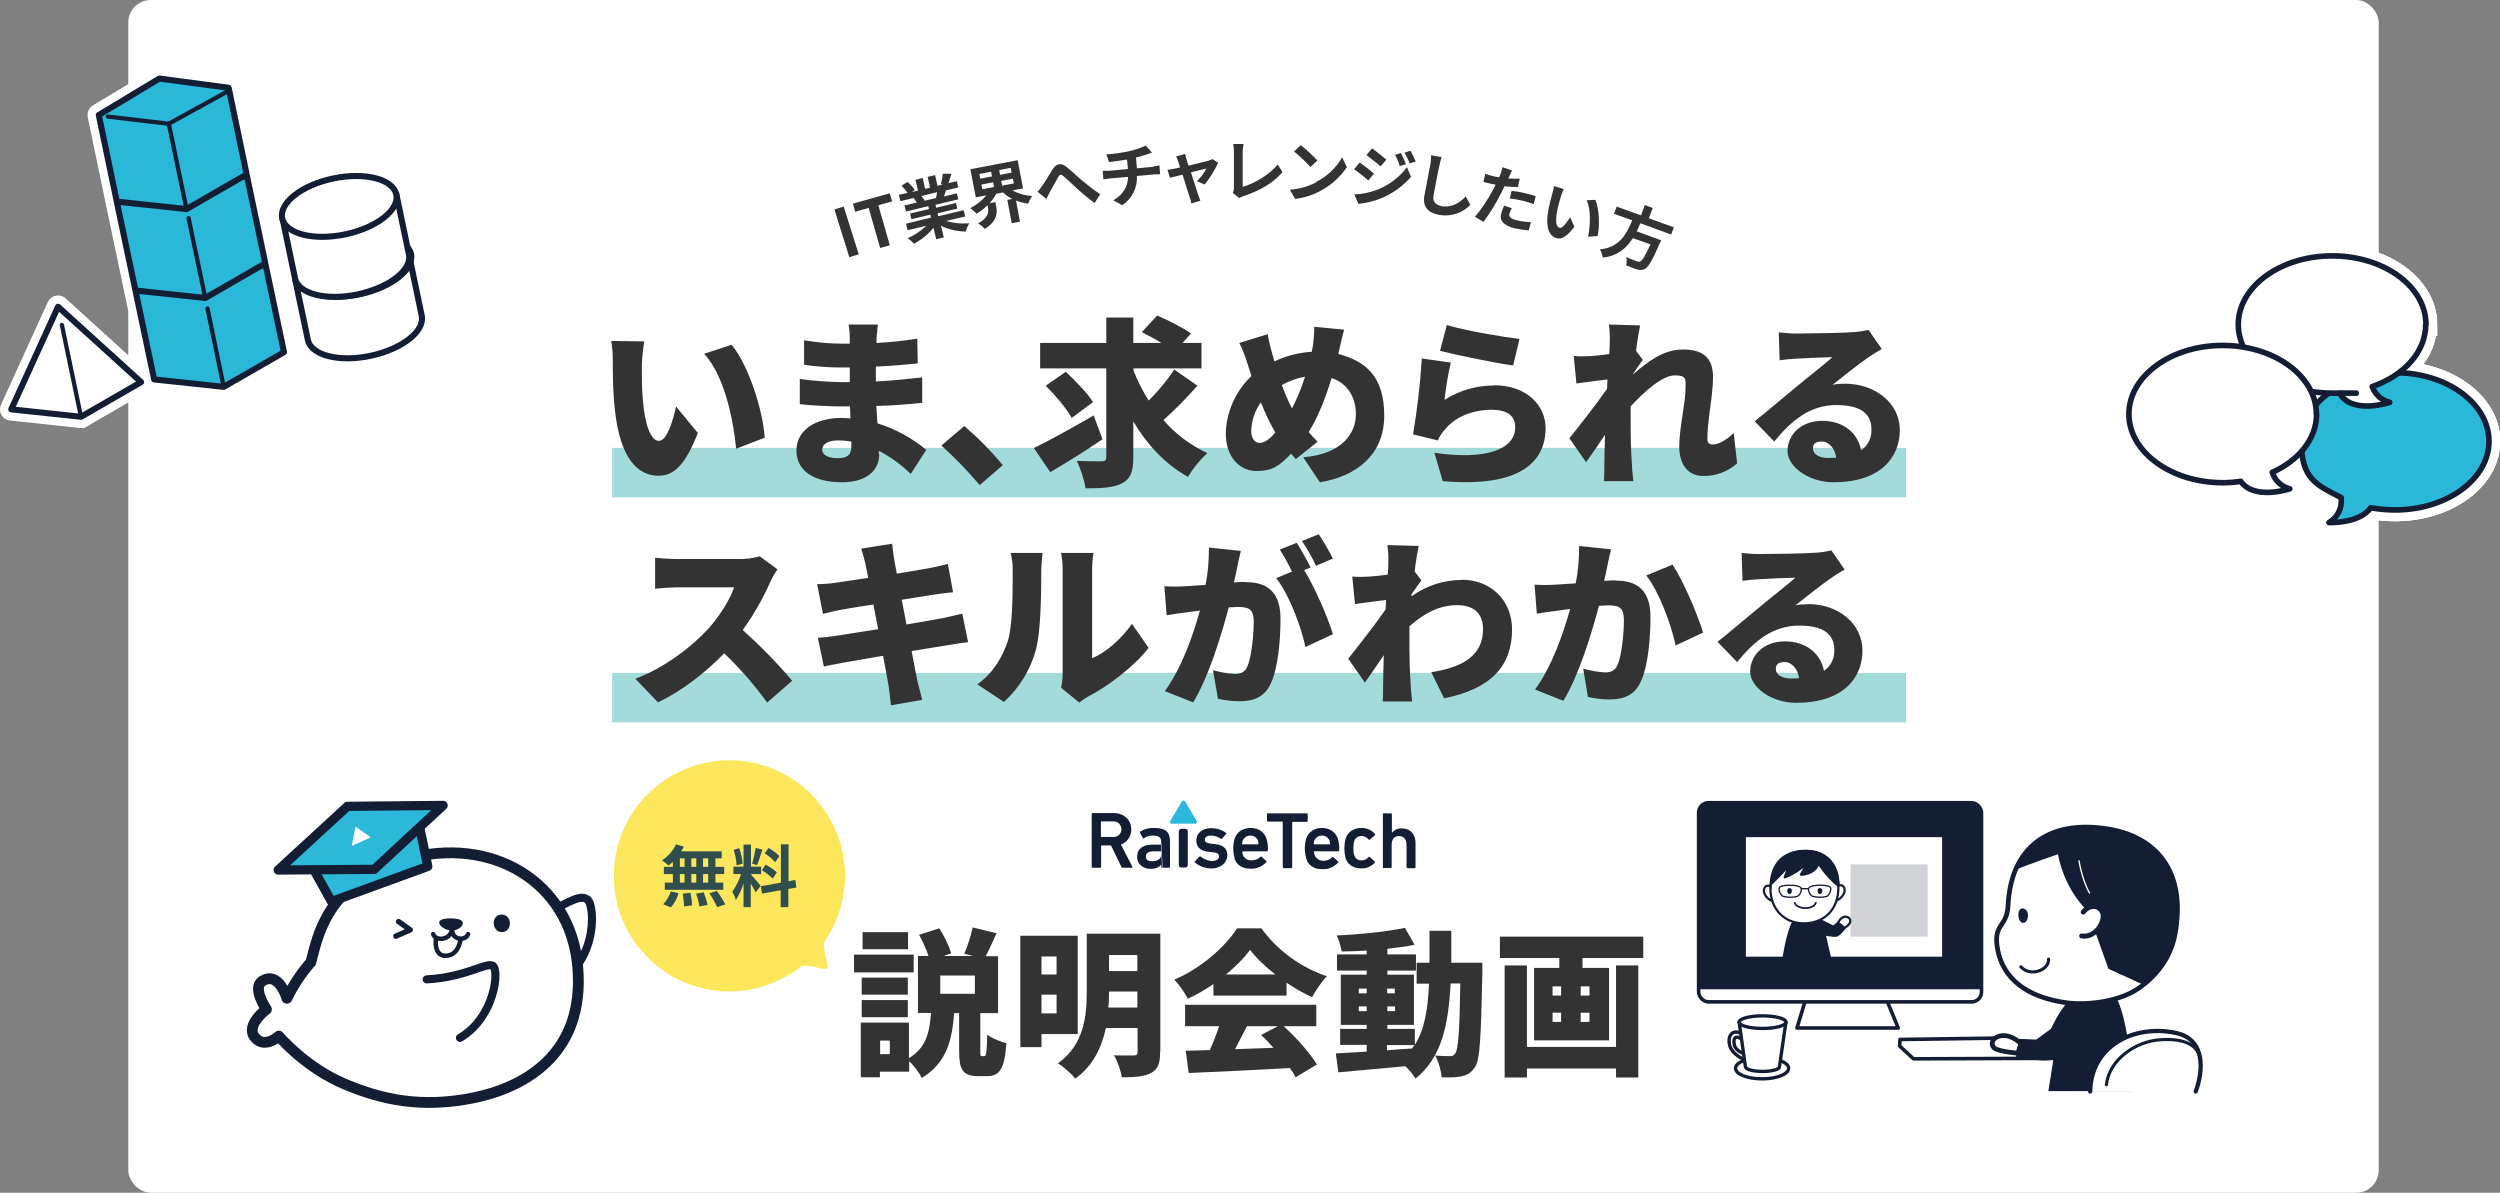 <?xml version="1.0" encoding="UTF-8"?>
<svg id="_レイヤー_1" data-name="レイヤー_1" xmlns="http://www.w3.org/2000/svg" xmlns:xlink="http://www.w3.org/1999/xlink" version="1.1" viewBox="0 0 1110.9 530">
  <rect x="0" y="0" width="1110.9" height="530" fill="#808080" stroke="none"/>
  <!-- Generator: Adobe Illustrator 29.1.0, SVG Export Plug-In . SVG Version: 2.1.0 Build 142)  -->
  <defs>
    <style>
      .st0, .st1, .st2, .st3, .st4, .st5, .st6, .st7, .st8, .st9, .st10, .st11, .st12, .st13 {
        fill: none;
      }

      .st14, .st15 {
        fill: #2bb8d9;
      }

      .st16 {
        stroke-width: 1.9px;
      }

      .st16, .st1, .st2, .st3, .st17, .st18, .st19, .st20, .st21, .st22, .st23, .st24, .st25, .st26, .st27, .st28, .st29, .st30, .st31, .st32, .st33, .st34, .st10, .st11, .st15, .st12, .st13 {
        stroke: #131d34;
      }

      .st16, .st1, .st2, .st3, .st17, .st18, .st19, .st20, .st21, .st22, .st23, .st24, .st25, .st26, .st27, .st28, .st29, .st30, .st5, .st6, .st32, .st33, .st34, .st7, .st8, .st9, .st10, .st11, .st15, .st12, .st13 {
        stroke-linecap: round;
        stroke-linejoin: round;
      }

      .st16, .st17, .st18, .st19, .st20, .st21, .st22, .st23, .st24, .st25, .st26, .st27, .st28, .st29, .st30, .st31, .st35 {
        fill: #fff;
      }

      .st1, .st24 {
        stroke-width: 1.4px;
      }

      .st2, .st26 {
        stroke-width: 1.6px;
      }

      .st3 {
        stroke-width: .6px;
      }

      .st36, .st32 {
        fill: #2ab8d9;
      }

      .st17 {
        stroke-width: 4.8px;
      }

      .st18 {
        stroke-width: 3.6px;
      }

      .st37 {
        fill: #7accc9;
      }

      .st19 {
        stroke-width: 2.7px;
      }

      .st20 {
        stroke-width: 2.7px;
      }

      .st21, .st32 {
        stroke-width: 2.7px;
      }

      .st38 {
        fill: #d0d2d6;
      }

      .st22 {
        stroke-width: .8px;
      }

      .st23 {
        stroke-width: 1.5px;
      }

      .st25 {
        stroke-width: 1.5px;
      }

      .st39 {
        isolation: isolate;
      }

      .st27 {
        stroke-width: 2.2px;
      }

      .st28 {
        stroke-width: 2.2px;
      }

      .st29, .st13 {
        stroke-width: 2px;
      }

      .st30 {
        stroke-width: 2.1px;
      }

      .st4, .st5, .st6, .st7, .st8, .st9 {
        stroke: #fff;
      }

      .st4, .st8 {
        stroke-width: 10px;
      }

      .st31 {
        stroke-miterlimit: 10;
        stroke-width: 1px;
      }

      .st5 {
        stroke-width: .3px;
      }

      .st6 {
        stroke-width: .6px;
      }

      .st40 {
        fill: #314e4e;
      }

      .st40, .st41 {
        fill-rule: evenodd;
      }

      .st42 {
        fill: #fce65c;
      }

      .st33 {
        stroke-width: 1.1px;
      }

      .st33, .st34, .st43 {
        fill: #131d34;
      }

      .st34 {
        stroke-width: .5px;
      }

      .st7 {
        stroke-width: 10px;
      }

      .st9 {
        stroke-width: 10px;
      }

      .st44 {
        opacity: .7;
      }

      .st41, .st45 {
        fill: #333;
      }

      .st10 {
        stroke-width: 2.5px;
      }

      .st11 {
        stroke-width: 1.9px;
      }

      .st15 {
        stroke-width: 4.1px;
      }

      .st46 {
        clip-path: url(#clippath);
      }

      .st12 {
        stroke-width: 2.4px;
      }
    </style>
    <clipPath id="clippath">
      <rect class="st0" x="754.8" y="356.7" width="125.7" height="88.5" rx="4.4" ry="4.4"/>
    </clipPath>
  </defs>
  <g id="_レイヤー_2" data-name="レイヤー_2">
    <g id="_200_free-seminer.svg" class="st39">
      <g id="_長方形_4" data-name="長方形_4">
        <rect class="st35" x="57" width="1000" height="530" rx="10" ry="10"/>
      </g>
      <polygon class="st8" points="126.2 156.5 99.4 171.9 68.5 168.6 60.4 130.1 87.3 113.9 118.1 118.1 126.2 156.5"/>
      <line class="st8" x1="99.4" y1="171.9" x2="92.2" y2="137.1"/>
      <polygon class="st8" points="62.7 169.8 36 185.2 5 181.9 25.8 136.3 62.7 169.8"/>
      <line class="st8" x1="36" y1="185.2" x2="27.5" y2="144.4"/>
      <polygon class="st8" points="117.9 117 91.2 132.4 60.2 129.1 52.1 90.6 79 74.4 109.8 78.6 117.9 117"/>
      <line class="st8" x1="91.2" y1="132.4" x2="83.8" y2="96.9"/>
      <polygon class="st8" points="109.6 77.5 82.9 92.9 51.9 89.6 43.9 51.1 70.8 34.9 101.6 39 109.6 77.5"/>
      <polyline class="st8" points="47.9 51.8 75 55 101.3 40.5"/>
      <line class="st8" x1="82.9" y1="92.9" x2="75" y2="55"/>
      <path class="st8" d="M131.2,124.3l5.6,26.7c1.4,6.9,13.9,10.1,27.9,7.1s24.1-10.9,22.7-17.8l-5.6-26.8-50.7,10.7Z"/>
      <ellipse class="st9" cx="157.3" cy="118.3" rx="25.9" ry="12.7" transform="translate(-21.3 35.6) rotate(-12.1)"/>
      <path class="st8" d="M125.5,96.9l5.6,26.8c1.4,6.9,13.9,10.1,27.9,7.1s24.2-10.9,22.7-17.8l-5.6-26.8-50.7,10.6Z"/>
      <ellipse class="st7" cx="150.8" cy="91.6" rx="25.9" ry="12.7" transform="translate(-15.6 32.9) rotate(-11.8)"/>
      <polygon class="st32" points="126.2 156.5 99.4 171.9 68.5 168.6 60.4 130.1 87.3 113.9 118.1 118.1 126.2 156.5"/>
      <line class="st11" x1="99.4" y1="171.9" x2="92.2" y2="137.1"/>
      <polygon class="st21" points="62.7 169.8 36 185.2 5 181.9 25.8 136.3 62.7 169.8"/>
      <line class="st11" x1="36" y1="185.2" x2="27.5" y2="144.4"/>
      <polygon class="st32" points="117.9 117 91.2 132.4 60.2 129.1 52.1 90.6 79 74.4 109.8 78.6 117.9 117"/>
      <line class="st11" x1="91.2" y1="132.4" x2="83.8" y2="96.9"/>
      <polygon class="st32" points="109.6 77.5 82.9 92.9 51.9 89.6 43.9 51.1 70.8 34.9 101.6 39 109.6 77.5"/>
      <polyline class="st11" points="47.9 51.8 75 55 101.3 40.5"/>
      <line class="st11" x1="82.9" y1="92.9" x2="75" y2="55"/>
      <path class="st21" d="M131.2,124.3l5.6,26.7c1.4,6.9,13.9,10.1,27.9,7.1s24.1-10.9,22.7-17.8l-5.6-26.8-50.7,10.7Z"/>
      <ellipse class="st19" cx="157.3" cy="118.3" rx="25.9" ry="12.7" transform="translate(-21.3 35.6) rotate(-12.1)"/>
      <path class="st21" d="M125.5,96.9l5.6,26.8c1.4,6.9,13.9,10.1,27.9,7.1s24.2-10.9,22.7-17.8l-5.6-26.8-50.7,10.6Z"/>
      <ellipse class="st20" cx="150.8" cy="91.6" rx="25.9" ry="12.7" transform="translate(-15.6 32.9) rotate(-11.8)"/>
      <polygon class="st0" points="126.2 156.5 99.4 171.9 68.5 168.6 60.4 130.1 87.3 113.9 118.1 118.1 126.2 156.5"/>
      <line class="st0" x1="99.4" y1="171.9" x2="92.2" y2="137.1"/>
      <polygon class="st0" points="62.7 169.8 36 185.2 5 181.9 25.8 136.3 62.7 169.8"/>
      <line class="st0" x1="36" y1="185.2" x2="27.5" y2="144.4"/>
      <polygon class="st0" points="117.9 117 91.2 132.4 60.2 129.1 52.1 90.6 79 74.4 109.8 78.6 117.9 117"/>
      <line class="st0" x1="91.2" y1="132.4" x2="83.8" y2="96.9"/>
      <polygon class="st0" points="109.6 77.5 82.9 92.9 51.9 89.6 43.9 51.1 70.8 34.9 101.6 39 109.6 77.5"/>
      <polyline class="st0" points="47.9 51.8 75 55 101.3 40.5"/>
      <line class="st0" x1="82.9" y1="92.9" x2="75" y2="55"/>
      <path class="st0" d="M131.2,124.3l5.6,26.7c1.4,6.9,13.9,10.1,27.9,7.1s24.1-10.9,22.7-17.8l-5.6-26.8-50.7,10.7Z"/>
      <ellipse class="st0" cx="157.3" cy="118.3" rx="25.9" ry="12.7" transform="translate(-21.3 35.6) rotate(-12.1)"/>
      <path class="st0" d="M125.5,96.9l5.6,26.8c1.4,6.9,13.9,10.1,27.9,7.1s24.2-10.9,22.7-17.8l-5.6-26.8-50.7,10.6Z"/>
      <ellipse class="st0" cx="150.8" cy="91.6" rx="25.9" ry="12.7" transform="translate(-15.6 32.9) rotate(-11.8)"/>
      <polygon class="st26" points="803.5 440.3 798.5 456.8 843.5 456.8 836.5 439.8 803.5 440.3"/>
      <rect class="st35" x="754.8" y="356.7" width="125.7" height="88.5" rx="4.4" ry="4.4"/>
      <g class="st46">
        <rect class="st43" x="749.1" y="351" width="140.8" height="88.6"/>
      </g>
      <rect class="st2" x="754.8" y="356.7" width="125.7" height="88.5" rx="4.4" ry="4.4"/>
      <rect class="st27" x="774.7" y="370.9" width="89.4" height="55.3"/>
      <path class="st33" d="M796.7,410.1c-2.6,5.1-4.2,16.3-4.2,16.3h20.8l-2.6-11.3s3.9.9,5.3.6,3.7-3.4,3.7-3.4l-2.8-2.3-2.2,1.9-7.1-3.6-10.8,1.9Z"/>
      <path class="st31" d="M787.3,394.4c-2.1-2.1-4.3.1-3.2,2.7.6,1.5,1.9,2.7,3.4,3.3"/>
      <path class="st31" d="M816.2,394.2c2.1-2.1,4.3.1,3.2,2.7-.6,1.5-1.9,2.7-3.4,3.3"/>
      <path class="st31" d="M786.7,394.7c0,9.2,6.1,15.6,14.8,15.6s15.5-5.7,15.4-16.2c-.2-11.5-6.8-16.2-15.1-16-10.9.3-15.1,7.4-15,16.6Z"/>
      <path class="st43" d="M795.2,394.6c-1.5,0-1.3,2.7,0,2.7s1.5-2.7,0-2.7Z"/>
      <path class="st43" d="M808.7,394.6c-1.5,0-1.3,2.7,0,2.7s1.5-2.7,0-2.7Z"/>
      <path class="st5" d="M798.4,380.5c-2.5,1.4-5.1,2.6-7.8,3.7"/>
      <path class="st33" d="M807.7,383.2c.7,2.2-3.1,5.5-7.4,5.4,1-1.6,1.9-3.2,2.6-5-2.9,2.7-6.2,4.8-9.8,6.2,0,0,1.6-4.1,2.3-5.6-4,4.2-8.5,8.7-8.5,8.7,0,0,1.3-14.7,15.3-14.7s14.8,12.3,14.7,15.3c-5-3.7-9.1-10.3-9.1-10.3Z"/>
      <path class="st22" d="M797.5,401.2c1,3,8.5,3.2,9.4-.1"/>
      <path class="st3" d="M799.6,394c-2.4-1-7.2-.7-8.5,0s0,3.7,1.2,4.3c2.1.6,4.3.5,6.4,0,1.2-.5,2.7-3.6,1-4.2Z"/>
      <path class="st3" d="M804.5,394c2.4-1,7.2-.7,8.5,0s0,3.7-1.2,4.3c-2.1.6-4.3.5-6.4,0-1.2-.5-2.7-3.6-1-4.2Z"/>
      <line class="st3" x1="800.4" y1="394.9" x2="803.5" y2="394.9"/>
      <rect class="st38" x="822.3" y="384.1" width="34.3" height="32.1"/>
      <path class="st31" d="M816.8,410c1.9-4,5.3-2.8,5.4-.9s-2.6,3.2-2.6,3.2l-2.8-2.3Z"/>
      <ellipse class="st23" cx="783" cy="474.7" rx="11.8" ry="4.7"/>
      <path class="st25" d="M774.4,459.7c-3.8-2.7-6.8-.2-5.9,4.4s7.1,7,7.1,7v-2.8c-.1,0-4.4-.8-5-4.4s1.6-3.5,3.1-2.2.6-1.9.6-1.9Z"/>
      <path class="st23" d="M775.7,474.1c0,1.1,3.4,2,7.5,2s7.5-.9,7.5-2l2.9-20h-20.8l2.8,20Z"/>
      <ellipse class="st25" cx="783.2" cy="454.2" rx="10.4" ry="2.8"/>
      <polygon class="st26" points="844.3 461.9 893.7 461.2 904.6 468.2 904.7 470.3 850.3 470.5 844.1 464.8 844.3 461.9"/>
      <path class="st30" d="M898.1,463.8s-3.9-4-8.4-3.6-5.4,3.9-3.5,5.5,10.4,2.3,10.4,2.3l1.5-4.2Z"/>
      <path class="st34" d="M947.2,484.5s-.7-28.1-6.6-40.2-21.5,1-21.5,1c-4.2,4.5-7.5,12-7.5,12l-6.7,4.9-7.5-.3-1.3,7.6c3.5.8,7.1,1.3,10.7,1.5,2,.1,3.9,0,5.9-.2l-2.2,13.8h36.8Z"/>
      <path class="st30" d="M966.5,415.1c5.2-28.4-8.9-43.3-29.5-46.7-27-4.5-43.5,8.4-44.7,34-.5,10-6.9,7.8-4.6,19.7s11.9,21.2,31.5,23.6c7.2.9,21.8-.2,30.9-6.4s14.6-14.7,16.4-24.1Z"/>
      <path class="st24" d="M898,429.6c4.3,4.8,12.7,1.3,12.3-3.4"/>
      <path class="st43" d="M899.1,403.7c-3.2-.6-2.7,6.2-.2,6.4s3.4-5.7.2-6.4Z"/>
      <path class="st43" d="M930.2,367.2s-25.2-3-34.5,19.3c7.1-3,18.8-6.9,18.8-6.9,0,0,2.1,14.6,13.3,25.4l9.1,25.5,16.2,7.4s2.4-2.4,4.5-4.7c4.9-5.4,11.8-16.1,9.5-36.6-3.3-29.4-37-29.3-37-29.3Z"/>
      <path class="st6" d="M923.8,382.5c1.7,9.5,4.7,14.3,4.7,14.3"/>
      <path class="st28" d="M925.7,405.3c4-5,10-1.8,8.7,3.3s-5.7,8-9.4,7.3"/>
      <path class="st16" d="M928.8,485c.3-20.1,19.3-30,38.1-26,13.2,2.8,12.2,16.7,8.8,26"/>
      <path class="st1" d="M936,482c1.2-11.1,13-19.4,24.2-20,10.8-.6,15.7,2.3,17.5,7.8"/>
      <path class="st4" d="M1064.3,165.7c-23,0-41.7,13.7-41.7,30.5s7,19.4,17.7,24.9c.6,4.5-1.5,8.8-5.4,11.1,0,0,13.5.6,18.6-6.6,3.6.7,7.2,1,10.8,1,23,0,41.7-13.7,41.7-30.5s-18.7-30.5-41.7-30.5Z"/>
      <path class="st4" d="M1064.3,165.7c-23,0-41.7,13.7-41.7,30.5s7,19.4,17.7,24.9c.6,4.5-1.5,8.8-5.4,11.1,0,0,13.5.6,18.6-6.6,3.6.7,7.2,1,10.8,1,23,0,41.7-13.7,41.7-30.5s-18.7-30.5-41.7-30.5Z"/>
      <path class="st4" d="M1064.3,165.7c-23,0-41.7,13.7-41.7,30.5s7,19.4,17.7,24.9c.6,4.5-1.5,8.8-5.4,11.1,0,0,13.5.6,18.6-6.6,3.6.7,7.2,1,10.8,1,23,0,41.7-13.7,41.7-30.5s-18.7-30.5-41.7-30.5Z"/>
      <path class="st4" d="M1078,144.2c0-16.9-18.7-30.5-41.7-30.5s-41.7,13.7-41.7,30.5,18.7,30.5,41.7,30.5,2.2,0,3.2-.1c5.6,9.9,22.4,4.2,22.4,4.2-3.6-.9-6.5-3.5-7.8-7,14.1-4.9,23.8-15.4,23.8-27.6Z"/>
      <path class="st4" d="M1078,144.2c0-16.9-18.7-30.5-41.7-30.5s-41.7,13.7-41.7,30.5,18.7,30.5,41.7,30.5,2.2,0,3.2-.1c5.6,9.9,22.4,4.2,22.4,4.2-3.6-.9-6.5-3.5-7.8-7,14.1-4.9,23.8-15.4,23.8-27.6Z"/>
      <path class="st4" d="M1078,144.2c0-16.9-18.7-30.5-41.7-30.5s-41.7,13.7-41.7,30.5,18.7,30.5,41.7,30.5,2.2,0,3.2-.1c5.6,9.9,22.4,4.2,22.4,4.2-3.6-.9-6.5-3.5-7.8-7,14.1-4.9,23.8-15.4,23.8-27.6Z"/>
      <path class="st4" d="M1029.3,184c0-16.9-18.7-30.5-41.7-30.5s-41.6,13.7-41.6,30.5,18.7,30.5,41.7,30.5c2.7,0,5.3-.2,8-.6,6.1,8.6,21.8,3.3,21.8,3.3-3.7-.9-6.7-3.7-7.8-7.3,11.8-5.3,19.7-14.9,19.7-25.9Z"/>
      <path class="st4" d="M1029.3,184c0-16.9-18.7-30.5-41.7-30.5s-41.6,13.7-41.6,30.5,18.7,30.5,41.7,30.5c2.7,0,5.3-.2,8-.6,6.1,8.6,21.8,3.3,21.8,3.3-3.7-.9-6.7-3.7-7.8-7.3,11.8-5.3,19.7-14.9,19.7-25.9Z"/>
      <path class="st4" d="M1029.3,184c0-16.9-18.7-30.5-41.7-30.5s-41.6,13.7-41.6,30.5,18.7,30.5,41.7,30.5c2.7,0,5.3-.2,8-.6,6.1,8.6,21.8,3.3,21.8,3.3-3.7-.9-6.7-3.7-7.8-7.3,11.8-5.3,19.7-14.9,19.7-25.9Z"/>
      <path class="st36" d="M1064.3,165.7c-23,0-41.7,13.7-41.7,30.5s7,19.4,17.7,24.9c.6,4.5-1.5,8.8-5.4,11.1,0,0,13.5.6,18.6-6.6,3.6.7,7.2,1,10.8,1,23,0,41.7-13.7,41.7-30.5s-18.7-30.5-41.7-30.5Z"/>
      <path class="st10" d="M1064.3,165.7c-23,0-41.7,13.7-41.7,30.5s7,19.4,17.7,24.9c.6,4.5-1.5,8.8-5.4,11.1,0,0,13.5.6,18.6-6.6,3.6.7,7.2,1,10.8,1,23,0,41.7-13.7,41.7-30.5s-18.7-30.5-41.7-30.5Z"/>
      <path class="st35" d="M1078,144.2c0-16.9-18.7-30.5-41.7-30.5s-41.7,13.7-41.7,30.5,18.7,30.5,41.7,30.5,2.2,0,3.2-.1c5.6,9.9,22.4,4.2,22.4,4.2-3.6-.9-6.5-3.5-7.8-7,14.1-4.9,23.8-15.4,23.8-27.6Z"/>
      <path class="st10" d="M1078,144.2c0-16.9-18.7-30.5-41.7-30.5s-41.7,13.7-41.7,30.5,18.7,30.5,41.7,30.5,2.2,0,3.2-.1c5.6,9.9,22.4,4.2,22.4,4.2-3.6-.9-6.5-3.5-7.8-7,14.1-4.9,23.8-15.4,23.8-27.6Z"/>
      <path class="st35" d="M1029.3,184c0-16.9-18.7-30.5-41.7-30.5s-41.6,13.7-41.6,30.5,18.7,30.5,41.7,30.5c2.7,0,5.3-.2,8-.6,6.1,8.6,21.8,3.3,21.8,3.3-3.7-.9-6.7-3.7-7.8-7.3,11.8-5.3,19.7-14.9,19.7-25.9Z"/>
      <path class="st10" d="M1029.3,184c0-16.9-18.7-30.5-41.7-30.5s-41.6,13.7-41.6,30.5,18.7,30.5,41.7,30.5c2.7,0,5.3-.2,8-.6,6.1,8.6,21.8,3.3,21.8,3.3-3.7-.9-6.7-3.7-7.8-7.3,11.8-5.3,19.7-14.9,19.7-25.9Z"/>
      <path class="st43" d="M498.8,385.6c-.2,0-.5-.1-.5-.4l-4.6-9.5h-4.2c-.1,0-.2,0-.2.2,0,0,0,0,0,0v9.3c0,.2-.1.3-.3.4,0,0,0,0,0,0h-3.5c-.2,0-.3-.1-.4-.3,0,0,0,0,0,0v-23.7c0-.2.1-.3.3-.3,0,0,0,0,0,0h9.5c4.5,0,7.8,3,7.8,7.3,0,3-1.8,5.7-4.6,6.7l5.1,9.9c.1.1.1.3,0,.4,0,0-.1,0-.2,0h-4ZM498.3,368.5c0-1.9-1.4-3.4-3.3-3.5-.1,0-.3,0-.4,0h-5.2c-.1,0-.2,0-.2.2v6.5c0,.1,0,.2.2.2h5.2c1.9.2,3.5-1.2,3.7-3,0-.1,0-.3,0-.4Z"/>
      <path class="st43" d="M516.4,385.6c-.2,0-.3-.1-.4-.3,0,0,0,0,0,0v-1.2h0c-.8,1.2-2.4,2-4.9,2s-5.8-1.6-5.8-5.3,2.6-5.5,6.9-5.5h3.5c0,0,.2,0,.2-.1,0,0,0,0,0,0M516,375v-.8c0-2-.9-2.9-3.8-2.9-1.4,0-2.8.3-3.9,1.2-.1.1-.3.1-.4,0,0,0,0,0,0,0h0c0,0-1.3-2.4-1.3-2.4-.1-.1,0-.4,0-.5,1.8-1.2,4-1.8,6.1-1.7,5.3,0,7.2,1.8,7.2,6v11.3c0,.2-.1.3-.3.4,0,0,0,0,0,0h-3l-.5-10.6ZM516,379.8v-1.3c0-.1,0-.2-.2-.2h-2.9c-2.6,0-3.7.7-3.7,2.3s1,2.1,3,2.1,3.8-1,3.8-2.9h0Z"/>
      <path class="st43" d="M524.9,368.3h1.8c.6,0,1.1.5,1.1,1.1h0v15c0,.6-.5,1.1-1.1,1.1h-1.8c-.6,0-1.1-.5-1.1-1.1v-15c0-.6.5-1.1,1.1-1.1Z"/>
      <path class="st43" d="M531,383.2c-.1-.1-.1-.3,0-.5,0,0,0,0,0,0h0l2-2.1c.1-.1.4-.1.5,0h0c1.4,1.2,3.2,1.9,5,2,2.1,0,3.2-.9,3.2-2s-.6-1.7-2.9-1.9l-1.9-.2c-3.5-.4-5.3-2.1-5.3-5.1s2.4-5.4,6.7-5.4c2.3,0,4.6.7,6.5,2.1.2.1.2.3,0,.5h0l-1.8,2.1c-.1.2-.3.2-.5,0h0c-1.3-.9-2.9-1.4-4.5-1.4-1.7,0-2.6.8-2.6,1.8s.6,1.6,2.8,1.8l1.9.2c3.6.4,5.3,2.2,5.3,5s-2.5,5.8-7.2,5.8c-2.7,0-5.4-1-7.4-2.8Z"/>
      <path class="st43" d="M548.6,381.2c-.4-1.4-.6-2.8-.6-4.2,0-1.4.2-2.9.6-4.3,1-3,3.6-4.8,7.1-4.8s6.1,1.8,7.1,4.8c.5,1.7.7,3.4.6,5.2,0,.2-.1.3-.3.4h-10.7c0,0-.2,0-.2.1,0,0,0,0,0,0M552,378.4c0,2.2,1.8,4,4.1,3.9,0,0,0,0,0,0h0c1.5,0,3-.5,4-1.6.1-.2.3-.2.5,0h0l2.1,1.9c.1.1.2.3,0,.5h0c-1.8,2-4.4,3.1-7.1,2.9-3.6.1-6.2-1.7-7.1-4.7l3.4-2.7ZM559,373.5c-.8-1.9-3-2.7-4.9-1.9-.9.4-1.5,1.1-1.9,1.9-.2.5-.2,1-.2,1.5,0,.1,0,.2.2.2,0,0,0,0,0,0h6.8c0,0,.2,0,.2-.1,0,0,0,0,0,0h0c0-.5,0-1-.2-1.5Z"/>
      <path class="st43" d="M570.3,385.6c-.2,0-.3-.1-.3-.3,0,0,0,0,0,0h0v-20c0-.1,0-.2-.2-.2h-6.4c-.2,0-.3-.1-.4-.3,0,0,0,0,0,0v-3.1c0-.2.1-.3.3-.3,0,0,0,0,0,0h17.4c.2,0,.3.1.4.3v3.1c0,.2-.1.3-.3.4,0,0,0,0,0,0h-6.4c-.1,0-.2,0-.2.2v20c0,.2-.1.3-.3.4,0,0,0,0,0,0h-3.6Z"/>
      <path class="st43" d="M580.4,381.2c-.4-1.4-.6-2.8-.6-4.2,0-1.4.2-2.9.6-4.3,1-3,3.6-4.8,7-4.8s6.1,1.8,7.1,4.8c.5,1.7.7,3.4.6,5.2,0,.2-.1.3-.3.4h-10.7c-.1,0-.2,0-.2.2h0c0,2.3,1.8,4,4.1,4,0,0,0,0,0,0h0c1.5,0,3-.5,4-1.6.1-.2.3-.2.5,0h0l2.1,1.9c.1.1.2.3,0,.5h0c-1.8,2-4.4,3.1-7.1,2.9-3.6.1-6.2-1.7-7.1-4.7ZM590.8,373.5c-.8-1.9-3-2.7-4.9-1.9-.9.4-1.5,1.1-1.9,1.9-.2.5-.2,1-.2,1.5,0,.1,0,.2.2.2,0,0,0,0,0,0h6.8c.1,0,.2,0,.2-.2h0c0-.6,0-1.1-.2-1.5h0Z"/>
      <path class="st43" d="M597.9,381.2c-.7-2.8-.7-5.7,0-8.5,1-3.1,3.7-4.8,7.1-4.8,2.3,0,4.5.9,6,2.7.1.1.1.4,0,.5h0l-2.3,2c-.1.1-.3.1-.5,0h0c-.8-1-1.9-1.6-3.2-1.6-1.5,0-2.8.8-3.2,2.2-.3,1-.4,2.1-.4,3.2,0,1.1,0,2.2.4,3.2.4,1.4,1.8,2.3,3.2,2.2,1.2,0,2.4-.5,3.2-1.5,0-.1.3-.2.4,0,0,0,0,0,0,0h0l2.3,2c.2.1.1.3,0,.5-1.5,1.7-3.7,2.7-6,2.6-3.5,0-6.1-1.7-7.1-4.8Z"/>
      <path class="st43" d="M625.3,385.6c-.2,0-.3-.1-.3-.3,0,0,0,0,0,0v-10c0-2.2-1.1-3.8-3.3-3.8s-3.3,1.5-3.3,3.8v10c0,.2-.1.3-.3.4,0,0,0,0,0,0h-3.3c-.2,0-.3-.1-.3-.3,0,0,0,0,0,0v-23.7c0-.2.1-.3.3-.3,0,0,0,0,0,0h3.3c.2,0,.3.1.4.3v8.4h0c1.1-1.4,2.8-2.1,4.5-2,3.7,0,6,2.7,6,6.4v10.9c0,.2-.1.3-.3.4,0,0,0,0,0,0h-3.3,0Z"/>
      <path class="st14" d="M520.5,366h10.6c.4,0,.7-.2.8-.6,0,0,0,0,0,0,0-.1,0-.3,0-.4l-5.3-8.9c-.3-.4-.8-.5-1.2-.2,0,0,0,0,0,0,0,0-.2.1-.2.2l-5.3,8.9c-.2.3,0,.8.3.9,0,0,0,0,0,0,.1,0,.3,0,.4,0Z"/>
      <g>
        <path class="st42" d="M375.5,389.1c0,10.3-3.1,20.4-9,29-1.6,2.3,2.1,11.1,1.1,12.2s-9.8-2.3-11.7-.8c-22.3,17.6-54.5,13.8-72.1-8.5-17.6-22.3-13.8-54.5,8.5-72.1,22.3-17.6,54.5-13.8,72.1,8.5,7.2,9.1,11.1,20.3,11.1,31.8Z"/>
        <g id="_無料" data-name="無料">
          <path class="st40" d="M294.7,401.8l3.4,1.4c1.6-1.8,2.8-4,3.4-6.3l-3.4-.8c-.7,2.1-1.8,4.1-3.4,5.7ZM299,383.1v2.1h-4v3.2h4v3.8h-3.6v3.2h26v-3.2h-3.5v-3.8h3.9v-3.2h-3.9v-3.8h2.8v-3.1h-18c.4-.7.8-1.4,1.2-2.1l-3.5-1c-1.4,2.9-3.5,5.3-6.2,7.1,1,.7,2,1.5,2.9,2.3.6-.5,1.2-1,1.8-1.5h0ZM312.4,381.4h2.3v3.8h-2.3v-3.8ZM312.4,388.4h2.3v3.8h-2.3v-3.8ZM307.2,381.4h2.2v3.8h-2.2v-3.8ZM307.2,388.4h2.2v3.8h-2.2v-3.8ZM302.1,381.4h2.1v3.8h-2.1v-3.8ZM302.1,388.4h2.1v3.8h-2.1v-3.8ZM309.3,397.1c.7,1.8,1.2,3.7,1.5,5.7l3.6-.7c-.4-1.9-1-3.8-1.7-5.6l-3.3.6ZM315.2,397c1.4,1.9,2.5,4,3.5,6.1l3.6-1.2c-1.1-2.1-2.3-4.1-3.8-6l-3.4,1.1ZM303.4,397.1c.3,1.9.5,3.8.6,5.7l3.5-.5c0-1.9-.3-3.7-.7-5.6l-3.3.4ZM338.8,377.5l-3-.7c-.4,2.4-.9,4.7-1.6,7l2.2.6c.8-1.7,1.6-4.6,2.4-7ZM344.5,383.1l1.8-2.7c-1.4-1.4-3-2.6-4.8-3.6l-1.7,2.4c1.7,1.1,3.3,2.4,4.6,3.9h0ZM338.5,386.7c1.8,1,3.4,2.3,4.9,3.7l1.8-2.8c-1.5-1.3-3.2-2.5-5-3.4l-1.7,2.6ZM330,383.8c-.2-2.3-.7-4.6-1.5-6.9l-2.5.7c.7,2.2,1.2,4.5,1.3,6.9l2.7-.7ZM333.8,388.6v-.2h4.4v-3.3h-4.5v-9.8h-3.3v9.8h-4.5v3.3h3.4c-.9,2.8-2.2,5.4-3.9,7.8.7,1.2,1.2,2.4,1.6,3.7,1.5-2.3,2.6-4.8,3.4-7.4v10.6h3.2v-10.5c.8,1.3,1.5,2.6,2.2,3.9l2.2-2.8c-.6-.9-3.4-4.2-4.3-5.1h0ZM353.4,391l-3,.6v-16.4h-3.4v17l-8.9,1.6.5,3.3,8.3-1.5v7.5h3.4v-8.1l3.6-.6-.5-3.3Z"/>
        </g>
      </g>
      <g id="_長方形_5" data-name="長方形_5" class="st44">
        <rect class="st37" x="272" y="199" width="575" height="22"/>
      </g>
      <g id="_長方形_5_のコピー" data-name="長方形_5_のコピー" class="st44">
        <rect class="st37" x="272" y="299" width="575" height="22"/>
      </g>
      <g id="_いま_求められる_スキルがわかる" data-name="いま_求められる_スキルがわかる">
        <path class="st41" d="M292.6,211.4c7,0,12-5,17.5-19l-9.7-11.8c-1.1,5.4-3.9,15.3-7.6,15.3s-6.2-7.3-7.1-17.7c-.5-5.3-.5-10.5-.5-15.7.1-3.6.5-7.2,1.1-10.8l-14.7-.2c.5,2.8.7,5.7.7,8.6,0,5,0,14.1.9,21.6,2.2,21.7,10,29.7,19.4,29.7ZM339.8,194.6c-.6-11.4-7-32.2-14.7-41.4l-12.2,4c9.3,10.1,13.1,30.3,14.2,42.2l12.7-4.9ZM390.5,201.9v-1.6c5.2,2.7,10,6.2,14.2,10.3l6.9-10.7c-6.4-5.3-13.7-9.3-21.7-11.8-.2-2.6-.3-5.2-.5-7.7,7.6-.2,13.4-.7,20.4-1.4v-11.3c-6.2.7-12.5,1.4-20.6,1.8v-6.6c7.7-.3,13.8-1,18.6-1.4l-.2-11c-6,.9-12,1.6-18.1,1.9v-2.4c.2-1.8.4-4.1.6-5.8h-13c.3,1.9.5,3.8.5,5.8v2.7h-3.9c-5.5,0-11-.6-16.4-1.5v10.9c5.5.8,11,1.2,16.5,1.2h3.8v6.5h-3.6c-3.7,0-14.5-.6-18.6-1.5v11.3c4.9.6,14.2,1,18.5,1h3.8l.2,5.3c-1.3,0-2.6-.2-3.8-.2-12.6,0-20.2,6-20.2,14.5s7,14.1,20.3,14.1c10.5,0,16.5-5,16.5-12.4ZM365.4,199.6c0-2.2,2.6-3.9,7-3.9,2,0,4,.2,5.9.5,0,1,0,1.7,0,2.2,0,4.1-2.2,5.2-6.2,5.2s-6.8-1.4-6.8-4h0ZM435.3,215.6l10.3-8.9c-5.2-6.3-10.9-12.1-17.1-17.4l-10.2,8.7c6.1,5.4,11.7,11.3,17,17.5h0ZM536.6,201.4c-7.5-3.5-14.2-8.5-19.6-14.7,5.3-4.8,10.3-9.9,15.1-15.3l-10.3-7.2c-3.3,5-7.1,9.6-11.4,13.8-2.6-4.2-4.9-8.7-6.7-13.3v-1h30.2v-11.3h-8.4l3.7-4.2c-3.4-2.6-10.2-5.9-15-8l-6.8,7.4c2.7,1.4,5.9,3,8.7,4.8h-12.5v-11.3h-12v11.3h-29.4v11.3h29.4v39.4c0,1.4-.6,1.9-2.1,1.9s-6.6,0-11-.2c1.8,3.9,3.2,8,3.9,12.2,7.2,0,12.6-.3,16.3-2.3s4.9-5.1,4.9-11.5v-15.9c6.2,10.4,14.1,18.9,24.3,24.6,2.3-3.9,5.2-7.4,8.5-10.5h0ZM473.6,165.2l-8.9,6.2c4.2,4.2,9.4,10.3,11.5,14.3l9.5-7c-2.4-4-8-9.6-12.2-13.6h0ZM486,184.6c-9.5,5.5-19.8,11.2-26.6,14.5l7.3,10.7c7-4.1,15.6-9.4,23.2-14.6l-3.9-10.6ZM544.7,192.7c0,10.8,6.6,16.6,13.5,16.6s10-1.9,15.5-7.7l2.1,2.4,9.7-7.7c-1.4-1.4-2.7-2.8-4-4.3,4.3-6.8,7.6-15.4,10.2-24,6.8,2.2,10.8,8.2,10.8,16.1s-5.5,17.6-23.4,19.1l7.4,11.1c16.2-2.6,28.6-12.2,28.6-29.6s-8.2-24.2-20.4-27.4l.4-1.8c.6-2.2,1.4-6.7,2.2-9l-13.3-1.3c0,2.8-.2,5.6-.6,8.4-.2.9-.3,1.8-.5,2.7-5.8.4-11.4,1.8-16.6,4.3-.4-1.4-.8-2.8-1.2-4.2-.6-2.4-1.3-5-1.8-7.9l-12.6,3.9c1.4,2.8,2.6,5.8,3.5,8.8.6,2,1.3,4,1.9,5.9-7,6.6-11.1,15.7-11.4,25.3h0ZM579.9,167.4c-1.5,4.8-3.5,9.6-5.8,14.1-1.7-3.4-3.2-6.8-4.5-10.4,3.2-1.8,6.7-3.1,10.3-3.7h0ZM560.3,178.8c1.8,4.6,3.9,9.1,6.4,13.4-2.5,2.9-4.8,4.6-7,4.6s-3.7-2.1-3.7-5.2c.1-4.6,1.6-9.1,4.3-12.8h0ZM663.8,171.3c-7.8,0-15.4,2.2-21.9,6.4.6-5.6,1.5-11.1,2.8-16.6l-12.9-1.8c-.7,11.3-2,22.5-3.9,33.7l11,2.7c.8-1.8,1.9-3.5,3.3-5,4.6-5.6,12.4-8.6,20.5-8.6s10.6,3.4,10.6,7.8c0,9.7-12.8,14.7-35.9,11.3l3.7,12.6c34.9,3,45.7-8.9,45.7-23.6,0-9.7-8-19-22.9-19h0ZM675.2,150.6c-7-.8-24.4-3.7-32.3-6.2l-3,11.5c6.2,1.6,24.2,5.4,32.5,6.5l2.8-11.8ZM697.4,194.8l7.4,10.6c2.2-3,5.4-7.8,8.4-12.2-.2,5-.2,9.2-.3,14,0,1.3,0,4.6-.2,6.6h13.1c-.2-1.9-.6-5.4-.6-6.8-.6-7.6-.6-15.4-.6-21.4s0-3.3,0-5c6.1-6.7,14.2-13.8,19.6-13.8s4.8,1.9,4.8,5.4c0,7-2.8,17.8-2.8,26.2s4.2,13.1,10.6,13.1c5.6.1,11-1.9,15.1-5.6l-1.5-13.5c-3.4,3.4-7,5.1-9.2,5.1s-2.5-1-2.5-2.7c0-8.3,2.5-18.9,2.5-27.2s-4.1-12.3-13.3-12.3-16,5.8-22.2,11v-.2c1.4-2.1,3.3-4.9,4.3-6.2l-3-4c.6-4.8,1.3-8.8,1.8-11.3l-13.9-.4c.4,2.6.5,5.2.4,7.8,0,.8,0,2.8-.2,5.3-3,.5-5.8.7-8,.9-3.3.2-5.3.2-7.8,0l1.2,12.2c4.2-.6,9.8-1.3,13.8-1.8l-.2,4.2c-4.8,6.8-12.2,16.4-16.7,21.9h0ZM819.8,170.5c-1.9,0-3.7.1-5.5.5,4.3-3.4,11.3-9,15.8-12.1,2-1.4,4-2.6,6.1-3.8l-5.9-8.5c-2.3.5-4.6.9-7,1-4.7.4-20.6.6-24.8.6-2.7,0-5.4-.2-8.1-.5l.4,12.4c1.9-.3,4.7-.6,7.1-.7,4.2-.3,12.4-.6,16.4-.7-3.8,3.4-11.2,9.1-15.6,12.8-4.7,3.8-13.9,11.7-19,15.7l8.7,9c7.6-9.3,15.9-16.2,27.5-16.2s15.7,4.2,15.7,11c.1,3.6-1.6,7.1-4.6,9.1-1.4-7.5-7.6-13.1-17.3-13.1s-15.4,6.5-15.4,13.4,9.3,13.9,20.5,13.9c20.5,0,29.4-10.8,29.4-23.2,0-11.9-10.8-20.6-24.4-20.6h0ZM812.2,203.5c-4,0-6.6-1.8-6.6-4.2s1.5-3.1,4.1-3.1,5.8,2.8,6.2,7.2c-1.1,0-2.3.1-3.6.1h0ZM330.1,279.9c4.7-6.6,8.8-13.7,12.1-21.1.9-2,2-4,3.3-5.8l-7.9-5.8c-3.1.9-6.4,1.3-9.6,1.2h-26.7c-3.4,0-6.8-.2-10.2-.6v13.8c2.2-.2,6.6-.6,10.2-.6h24.9c-1.7,5.1-6,12.2-11.2,18.1-7.1,7.9-19.8,17.8-32.7,22.5l10.1,10.5c10.5-5,21-13.1,29.4-21.8,7,6.7,13.4,14,19.1,21.9l11.1-9.7c-6.7-8-14-15.4-21.8-22.4h0ZM418.8,274.7c-3.4.6-9.4,1.7-16,2.8l-2.1-11,14.5-2.3c2.6-.3,6.2-.9,8.3-1l-2.3-12.6c-2.2.6-5.8,1.4-8.5,1.9s-8,1.4-14.2,2.4c-.6-3.1-1-5.5-1.2-6.7-.4-2-.6-5-.9-6.6l-13.7,2.2c.6,2,1.2,4,1.8,6.4l1.3,6.6c-6.6,1-12.3,1.8-14.9,2.2s-5,.5-7.8.6l2.6,13.2c2.7-.7,5-1.3,7.8-1.8,2.2-.4,7.9-1.4,14.6-2.4l2.1,11c-7.5,1.2-14.3,2.2-17.8,2.8-2.7.4-6.7.9-9,1l2.7,12.8c1.8-.5,4.9-1,8.5-1.7,3.3-.6,10.2-1.8,17.8-3.1,1.1,6.1,2.1,11.1,2.5,13.6s.6,5.3,1,8.4l13.9-2.4c-.7-2.8-1.5-5.8-2.1-8.2-.6-2.7-1.5-7.7-2.6-13.5l16-2.6c3-.5,6.7-1.1,9.1-1.3l-2.6-12.7c-2.2.5-5.6,1.3-8.7,2h0ZM485.3,292.6v-39.4c0-2.5.2-5,.6-7.5h-14.4c.5,2.5.7,4.9.7,7.4v45.9c0,2.2-.2,4.5-.7,6.6l8.1,6.6c1.2-1,2.5-1.9,3.8-2.6,8.9-4.6,20.6-13.4,27-21.7l-7.4-10.7c-4.9,7-11.7,12.8-17.7,15.3h0ZM450,253.9c0,10,0,24.7-2.3,31.3-2.1,6.3-6.2,13.8-13.4,18.9l11.8,7.8c7-6.3,11.9-14.5,14.3-23.5,2.1-8.1,2.3-24.8,2.3-34.6,0-2.7.3-5.4.6-8.1h-14.2c.7,2.7,1,5.5.9,8.2ZM582.4,252.2c-1.4-2.8-4.2-8-6.2-11l-7.5,3c2,3.2,3.8,6.4,5.4,9.8l-7,2.9c5.8,7.4,11,21.4,13,30.6l12.2-5.7c-2.2-7.3-8.1-21-12.8-28.5l2.9-1.1ZM553.7,258.6c-1.4,0-3.3,0-5.4.2.5-2.1,1-4.2,1.4-6.4s1.1-5.2,1.7-7.6l-14.2-1.5c0,5.6-.4,11.1-1.5,16.6-3.5.2-6.8.5-9.1.6-3.1.2-6.1.2-9.2,0l1,12.9c2.6-.5,7.2-1.1,9.8-1.4,1.1-.2,2.9-.4,5-.7-3,10.8-8.1,25.6-15.6,35.8l12.6,5c6.7-10.9,12.6-29.9,15.8-42.2,1.4,0,2.8-.2,3.7-.2,5,0,7.4.7,7.4,6.5s-1,16.4-3,20.3c-1,2.2-2.9,3-5.4,3-3.3-.2-6.5-.8-9.7-1.7l2.2,12.7c3.2.7,6.4,1.1,9.6,1.1,6.5,0,11.1-2,13.8-7.7,3.4-7,4.4-19.8,4.4-29,0-11.9-6-16.2-15.2-16.2h0ZM578.5,240.4c2.4,3.5,4.5,7.2,6.3,11l7.5-3.2c-1.9-3.7-4-7.3-6.3-10.8l-7.5,3ZM649.5,257.7c-8,0-15.8,2.6-22.3,7.3v-.9c1.5-2.1,3.4-4.9,4.4-6.2l-3-4c.6-4.8,1.3-8.8,1.8-11.3l-13.9-.4c.4,2.6.5,5.2.4,7.8,0,.8,0,2.8-.2,5.3-3,.5-5.8.7-8,.9-3.3.2-5.3.2-7.8,0l1.2,12.2c4.2-.6,9.8-1.3,13.8-1.8l-.2,4.2c-4.7,6.8-12.2,16.4-16.6,21.9l7.4,10.6c2.2-3,5.4-7.8,8.4-12.2-.2,5-.2,9.2-.3,14,0,1.3,0,4.6-.2,6.6h13.1c-.2-1.9-.6-5.4-.6-6.8-.6-7.6-.6-15.4-.6-21.4s0-3.4,0-5.2c6.4-5.7,13.2-9.4,21.2-9.4s11.5,4.3,11.5,10.6c0,11.7-8.8,17-23,19.2l5.7,11.6c21-4.2,30.2-14.5,30.2-30.6,0-13-9.5-22.1-22.4-22.1h0ZM731.6,255.8c5.8,7.4,11,21.8,13,31l12.2-5.7c-2.3-7.7-8.8-23-13.6-30.2l-11.6,4.8ZM718.2,257.9c-1.4,0-3.3,0-5.4.2.5-2.1,1-4.2,1.4-6.4s1.1-5.2,1.7-7.6l-14.2-1.5c0,5.6-.4,11.1-1.5,16.6-3.5.2-6.8.5-9.1.6-3.1.2-6.1.2-9.2,0l1,12.9c2.6-.5,7.2-1.1,9.8-1.4,1.1-.2,2.9-.4,5-.7-3,10.8-8.1,25.6-15.6,35.8l12.6,5c6.7-10.9,12.6-29.9,15.8-42.2,1.4,0,2.8-.2,3.7-.2,5,0,7.4.7,7.4,6.5s-1,16.4-3,20.3c-1,2.2-2.9,3-5.4,3-3.3-.2-6.5-.8-9.7-1.7l2.1,12.6c3.2.7,6.4,1.1,9.6,1.1,6.5,0,11.1-2,13.8-7.7,3.4-7,4.4-19.8,4.4-29,0-11.8-6-16.1-15.1-16.1h0ZM803.3,268.5c-1.9,0-3.7.1-5.5.5,4.3-3.4,11.3-9,15.8-12.1,2-1.4,4-2.6,6.1-3.8l-5.9-8.5c-2.3.5-4.6.9-7,1-4.7.4-20.6.6-24.8.6-2.7,0-5.4-.2-8.1-.5l.4,12.4c1.9-.3,4.7-.6,7.1-.7,4.2-.3,12.4-.6,16.4-.7-3.8,3.4-11.2,9.1-15.6,12.8-4.7,3.8-13.9,11.7-19,15.7l8.7,9c7.6-9.3,15.9-16.2,27.5-16.2s15.7,4.2,15.7,11c.1,3.6-1.6,7.1-4.6,9.1-1.4-7.5-7.7-13.1-17.4-13.1s-15.4,6.5-15.4,13.4,9.3,13.9,20.5,13.9c20.5,0,29.4-10.8,29.4-23.2,0-12-10.7-20.7-24.3-20.7h0ZM795.7,301.5c-4,0-6.6-1.8-6.6-4.2s1.5-3.1,4.1-3.1,5.8,2.8,6.2,7.2c-1.2,0-2.3.1-3.6.1h0Z"/>
      </g>
      <g id="IT業界へチャレンジしたい方">
        <path class="st41" d="M370.8,93.1l6.6,21.2,4.2-1.3-6.7-21.2-4.2,1.3ZM395.4,85.9l-16.4,4.6,1,3.6,6-1.7,5.1,17.8,4.3-1.2-5.1-17.8,6.1-1.7-1-3.5ZM420.4,98.2l8.5-2-.7-2.8-11.3,2.7-.3-1.3,8.8-2.1-.6-2.5-8.8,2.1-.3-1.3,10.1-2.4-.6-2.7-5.7,1.4c.3-.8.5-1.7.8-2.7l5.5-1.3-.6-2.8-3.8.9c.4-1.2.9-2.7,1.4-4.2h-3.9c-.1,1.6-.4,3.1-.8,4.7h1.1c0,0-2.6.7-2.6.7l-1.1-4.8-3.3.8,1.1,4.8-2.2.5-1.1-4.8-3.2.8,1.1,4.8-2.7.6,1.3-.9c-.9-1.3-2-2.5-3.2-3.6l-2.7,1.7c1,1,1.9,2.1,2.7,3.2l-3.9.9.7,2.8,6.1-1.5h-.3c.6.8,1.1,1.4,1.5,2.1l-5.5,1.3.7,2.7,9.9-2.4.3,1.3-8.4,2,.6,2.5,8.4-2,.3,1.3-11.1,2.7.7,2.9,8.4-2c-2.5,2.3-5.3,4.2-8.4,5.6,1.1.7,2,1.5,2.9,2.4,3.3-1.8,6.3-4.2,8.6-7.1l1.2,5.1,3.4-.8-1.3-5.2c3.4,1.7,7.2,2.5,11,2.6.4-1.3.9-2.5,1.6-3.7-3.4.3-6.8,0-10-.9h0ZM410.4,89.3l.5-.2c-.5-.7-1-1.4-1.5-2l7-1.7c-.1.9-.3,1.8-.5,2.6l-5.5,1.3ZM454.6,83.7l-2.4-12.5-21,4,2.4,12.5,4.7-.9c-2,2.4-4.4,4.3-7.2,5.7,1,.7,2,1.5,2.8,2.5,1.8-1,3.4-2.3,4.9-3.8l.2,1.1c.4,1.9.2,4.5-4.4,7,1.1.6,2.1,1.4,3,2.4,5.5-3.3,5.6-7.1,5.1-9.9l-.4-2-2.5.5c1.1-1.3,2.1-2.7,2.9-4.2l3-.6c1.2,1.2,2.6,2.1,4.1,2.9l-2.2.4,2,10.4,3.6-.7-1.7-9.4c1.7.7,3.6,1.2,5.4,1.4.4-1.2,1-2.4,1.8-3.4-3.1-.2-6.1-1-8.8-2.5l4.8-.9ZM435.2,77.3l5.2-1,.4,2.1-5.2,1-.4-2.1ZM436.5,84.1l-.4-2.1,5.2-1,.4,2.1-5.2,1ZM444,75.6l5.1-1,.4,2.1-5.1,1-.4-2.1ZM445.3,82.5l-.4-2.1,5.2-1,.4,2.1-5.2,1ZM473.7,74c-2.4-1.8-4.3-1.3-6,1.3-1.5,2.4-3.4,5.7-4.6,7.3-.6.9-1.3,1.8-2.1,2.6l4,3.2c.4-.8.9-2,1.5-3,1-1.8,2.7-5,3.7-6.7.7-1.2,1.2-1.4,2.4-.4,1.6,1.3,4.2,3.9,6.3,5.8s5.1,4.4,7.5,6.1l2.5-3.9c-3.2-2.1-6-4.4-8.2-6.2s-4.7-4.4-7-6.1ZM512.7,74.1l-7.5.7-.4-4.8c1.7-.4,3.3-.9,4.9-1.4.5-.2,1.2-.4,2.2-.8l-2.8-3.1c-2.3,1.1-4.8,1.9-7.4,2.5-3.3.7-6.7,1.2-10.1,1.4l1.2,3.4c2-.2,5.1-.6,8-1.1l.4,4.2-8.4.8c-.9,0-2,0-2.8,0l.3,3.8c.8-.1,1.9-.3,2.8-.4l8.2-.7c-.2,4.5-2.3,7.9-6.6,10.4l4,2.2c4.3-2.9,6.8-7.8,6.5-13l7.7-.7c.8,0,1.8,0,2.6-.1l-.3-3.9c-.6.1-2.1.4-2.7.4h0ZM537.2,71.4c-1.2.3-5.3,1.3-9.1,2.2l-.9-2.9c-.2-.8-.4-1.5-.6-2.3l-4,1.1c.4.7.7,1.4.9,2.1.2.7.5,1.6.9,2.8-1.4.3-2.4.6-2.9.6-.9.2-1.8.4-2.7.5l1.1,3.5c.9-.2,3.1-.8,5.6-1.4,1.2,4.1,2.7,8.7,3.2,10.2.3.8.5,1.7.7,2.6l4-1.2c-.3-.6-.7-1.9-.9-2.4-.5-1.5-2-6.1-3.3-10.2,3.2-.8,6.2-1.6,6.9-1.7-1.1,2-2.5,3.9-4.2,5.6l3.4,1.5c2.4-3,4.4-6.2,6-9.7l-2.5-1.6c-.5.3-1,.4-1.5.5h0ZM552.2,83v-15.6c0-1.1.2-2.3.4-3.4h-4.6c.2,1.1.3,2.2.3,3.4v16.3c0,.7-.2,1.4-.5,2l2.8,2.3c.6-.3,1.2-.6,1.8-.8,7.1-2.3,13.3-5.8,17.5-10.7l-2.1-3.4c-3.9,4.7-10.6,8.5-15.5,9.9h0ZM584.9,81c-3.6,1.9-7.6,3-11.7,3.3l2.3,4.1c4-.5,7.8-1.7,11.3-3.6,4.7-2.5,8.7-6.1,11.7-10.5l-2.1-4.4c-2.7,4.7-6.7,8.5-11.5,10.9h0ZM582.2,74.3l3.2-3c-2.3-2.4-4.7-4.7-7.4-6.8l-3,2.8c2.6,2.1,5,4.4,7.2,6.8h0ZM624.1,67.8c.9,1.5,1.7,3.2,2.3,4.8l2.7-.8c-.7-1.6-1.4-3.2-2.3-4.8l-2.6.8ZM610.6,77.2c-1.4-1.2-4.5-3.7-6.4-5l-2.5,3c1.9,1.3,4.8,3.6,6.3,5l2.5-3ZM624.7,72.9c-.6-1.7-1.4-3.3-2.2-4.9l-2.6.8c.9,1.6,1.6,3.3,2.1,5l2.7-.8ZM612.3,84.2c-3.4,1.3-6.9,2.1-10.5,2.2l1.8,4.2c3.6-.4,7.1-1.2,10.4-2.6,5-2.1,9.4-5.3,13-9.4l-1.8-4.3c-3.3,4.4-7.8,7.8-12.9,9.9ZM616,70.9c-1.4-1.2-4.5-3.7-6.3-5l-2.5,3c1.8,1.3,4.7,3.7,6.3,5l2.6-3ZM640.4,91.5c-2.2-.4-3.9-1.6-3.4-4.6.6-3.6,1.9-10.2,2.6-13.3.3-1.3.6-2.6,1-3.8l-4.7-.8c0,1.3,0,2.7-.3,4-.4,2.5-2,10.2-2.7,14.1-.8,5,1.9,7.6,6.7,8.4,5.1.9,10.3-.8,13.8-4.5l-2.1-3.7c-2.6,2.8-6.2,5.1-11,4.3h0ZM670.8,94.8c.2-.8.6-1.6,1-2.3l-3.4-1.1c-.6,1.2-1,2.5-1.4,3.8-.7,2.9,1.4,5.2,6.3,6.3,2,.4,4,.7,6,.9l1-3.7c-2.1,0-4.1-.3-6.2-.8-3.2-.7-3.7-1.8-3.4-3.1h0ZM671.7,84.8l-.8,3.4c1.9.2,3.8.5,5.7,1,1.7.4,3.3.9,4.9,1.5l.9-3.5c-1.6-.6-3.3-1-5-1.4-1.9-.5-4-.8-5.7-1h0ZM668.7,82.8c2,.2,4,.3,5.8.3l.8-3.7c-1.7,0-3.4,0-5.1-.1l.5-1c.3-.6.8-1.8,1.2-2.6l-4.3-1.4c-.2,1-.4,2-.8,2.9-.2.5-.4,1-.6,1.6-.9-.1-1.8-.3-2.6-.5-1.2-.3-2.4-.6-3.6-1.1l-.8,3.6c1,.3,2.1.6,3.5.9.6.1,1.2.2,1.9.4-.4.8-.8,1.6-1.2,2.3-2,3.8-5.6,9.4-8,11.9l3.8,2.3c2.9-3.9,5.4-8,7.6-12.3.6-1.1,1.2-2.4,1.8-3.6h0ZM693,101.2c-1.8-.5-1.8-3.6-1-7.8.4-2.1,1-4.1,1.6-6.1.3-1.1.8-2.2,1.3-3.3l-4.4-1.3c-.1,1-.3,2-.6,2.9-.5,1.8-1.4,5.1-1.9,7.8-1.4,7.9.5,11.5,3.6,12.4,2.3.7,4.6-.6,8-5l-1.9-4.3c-1.2,2.1-3.4,5.1-4.7,4.7ZM705,88.9c2.1,4.4,1.6,11.6.7,16.3l4.2-.3c1-4.5.8-12-1-16.1l-4,.2ZM742.6,104.2l1.2-3.2-11.1-4,1.7-4.6-3.5-1.3-1.7,4.6-10.8-3.9-1.2,3.2,8.1,2.9c-2.5,5.9-5.5,12.1-14.4,12.9.7,1.1,1.1,2.4,1.3,3.7,6.7-.8,10.6-4.3,13.4-8.7l7.8,2.8c-2.3,5-3.7,7.3-4.6,7.6-.5.2-1,.1-1.5-.1-.8-.3-2.8-1-4.7-1.9.3,1.2.3,2.5,0,3.7,1.6.7,3.2,1.3,4.8,1.8,1.1.4,2.4.4,3.5-.2,1.6-.8,3.3-3.8,6.6-11.3.2-.5.5-.9.7-1.4l-10.9-4c.6-1.2,1.1-2.4,1.6-3.6l13.7,5Z"/>
      </g>
      <path class="st18" d="M243.5,404.7c6.3-1.3,13.6-8,17.5-5s4.4,31.8-18,38.7"/>
      <path class="st17" d="M138.1,427.7c2.9-10.5,6.5-35.8,42.1-45.9,38.2-10.8,73.2,10,76.5,47.6,3.5,39.3-24.1,54-46.6,58.5s-40.1,1-57.4-6.4-28.8-21.1-28.8-21.1c0,0-6.4,5.9-10.7.5s5.2-12.4,5.2-12.4c0,0-6.5-9.5-1.9-12.5,7.4-4.8,11,7.6,11,7.6,2.8-5.8,6.4-11.2,10.6-16Z"/>
      <polyline class="st12" points="177.1 409.5 182.3 413.2 175.9 416"/>
      <polygon class="st15" points="185.7 363.9 190.1 385 147.3 400.6 136.8 381.7 185.7 363.9"/>
      <polygon class="st15" points="196.9 357.9 166.3 386.3 123.6 386.6 154.4 358.3 196.9 357.9"/>
      <polygon class="st35" points="164.7 372.1 156.3 375.9 158 367.3 164.7 372.1"/>
      <path class="st29" d="M208,415.1c-1,3.1-7.8,3-7.1-3,0,5.9-7.5,6.3-8.4,3"/>
      <path class="st43" d="M200.5,408.1c-9.7-.2-4.1,5.4.3,5.4s8.4-5.4-.3-5.4Z"/>
      <path class="st13" d="M204.7,417.4c-1,5.2-3.5,7.4-7,7.3s-4.6-4.1-3.9-7.9"/>
      <path class="st43" d="M223,406.4c4.9.2,4.7,7.8,0,7.8s-4.9-8,0-7.8Z"/>
      <path class="st18" d="M189.6,435.2c17.5-1,26.2-7.6,29.3-6.1s1.2,22.8-14.5,32.1"/>
    </g>
    <g>
      <path class="st45" d="M406,432.1h-26.5v-7.9h26.5v7.9ZM437.4,469.3c.8,0,1.1-1.3,1.3-9.6,1.8,1.6,6,3.2,8.5,3.9-.8,11.5-3.1,14.6-8.6,14.6h-3.9c-7,0-8.5-3-8.5-11.3v-16.7h-2.2c-.9,11.6-3.2,22.1-14.4,28.8-1.1-2.2-3.4-5.5-5.6-7.4v4.6h-13v2.5h-8.5v-24.3h21.4v15.8c8-4.8,9.2-12.2,9.8-20.1h-5.8v-25.3h4.7c-1-2.9-2.6-6.6-4.2-9.4l9-2.9c2.2,3.4,4.3,7.9,5.3,11.1l-3.4,1.2h13l-3.8-1c1.4-3.2,3-8.1,3.7-11.7l10.6,2.6c-1.7,3.8-3.3,7.4-4.8,10.2h5.5v25.3h-7.9v16.6c0,2.2,0,2.5.7,2.5h1ZM403.4,442h-20.5v-7.6h20.5v7.6ZM382.9,444.4h20.5v7.6h-20.5v-7.6ZM403.5,421.8h-20.2v-7.6h20.2v7.6ZM395.4,462.4h-4.3v6h4.3v-6ZM433.2,433.5h-15.4v8.1h15.4v-8.1Z"/>
      <path class="st45" d="M462.8,459.5v5.8h-9.4v-49.5h25.5v43.7h-16.1ZM462.8,425v8h6.7v-8h-6.7ZM469.5,450.3v-8.3h-6.7v8.3h6.7ZM515.5,467.6c0,5-1,7.6-4,9.2-3.1,1.6-7.2,1.9-13,1.9-.4-2.8-2-7.3-3.5-9.8,3.4.2,7.6.1,8.8.1s1.7-.4,1.7-1.6v-10.6h-14.1c-1.8,8.5-5.7,16.9-13.6,22.5-1.5-2-5.5-5.5-7.7-6.8,11.8-8.4,12.8-21.4,12.8-32v-25.6h32.7v52.6ZM505.4,447.7v-7.1h-12.6c0,2.2,0,4.6-.3,7.1h12.9ZM492.8,424.4v7.1h12.6v-7.1h-12.6Z"/>
      <path class="st45" d="M539.3,437.2c-3.6,2.5-7.5,4.8-11.5,6.6-1.2-2.5-3.9-6.4-6-8.5,12-5,22.9-14.9,27.9-22.8h10.8c7.5,10.3,18,17.6,29.1,21.3-2.5,2.6-4.8,6.2-6.6,9.3-3.7-1.7-7.6-3.9-11.3-6.4v5.7h-32.5v-5.2ZM570.4,456c5.8,5.2,11.7,12,14.8,17l-9.5,5.7c-.6-1.3-1.5-2.7-2.5-4.1-16.1.9-33,1.7-45,2.2l-1.3-9.9c3.2,0,6.8-.2,10.7-.3,1.5-3.3,3-7.1,4.1-10.6h-15.1v-9.5h58.3v9.5h-14.5ZM566.7,433c-4.5-3.5-8.5-7.3-11.2-10.9-2.7,3.6-6.4,7.4-10.7,10.9h21.9ZM554.1,456c-1.8,3.4-3.6,7-5.3,10.2,5.5-.2,11.3-.4,17.1-.6-1.8-2-3.7-4-5.5-5.7l7.4-3.9h-13.7Z"/>
      <path class="st45" d="M658.7,427.8s0,3.2,0,4.3c-.6,28.4-1,38.9-3.3,42.1-1.8,2.7-3.5,3.5-6,4.1-2.2.5-5.5.5-8.8.4-.2-2.8-1.3-6.9-2.9-9.7,2.8.3,5.2.3,6.6.3s1.7-.3,2.4-1.3c1.3-1.8,1.9-10,2.2-31h-4.3c-1,18.9-4.1,33-15.6,42.3-.9-1.6-2.7-3.8-4.5-5.5-10.6,1-21.6,2-29.8,2.7l-1.1-8.4c3.9-.2,8.5-.5,13.7-.8v-3h-11.8v-7.1h11.8v-1.8h-11.5v-22.3h11.5v-1.8h-13.2v-7.2h13.2v-1.7c-3.8.2-7.6.4-11.1.4-.3-2-1.3-5.2-2.2-7.1,10.5-.5,22.3-1.7,30.3-3.4l4.3,7.5c-3.6.8-7.8,1.3-12.1,1.8v2.5h12.7v7.2h-12.7v1.8h11.8v22.3h-11.8v1.8h12.2v7.1c4.4-7,5.8-16,6.3-27.2h-5.5v-9.3h5.7v-14.2h9.7c0,5,0,9.7,0,14.2h13.9ZM603.8,441.4h3.5v-2.1h-3.5v2.1ZM607.3,449.3v-2.1h-3.5v2.1h3.5ZM616.4,439.3v2.1h3.4v-2.1h-3.4ZM619.9,447.2h-3.4v2.1h3.4v-2.1ZM616.4,466.7c3.7-.3,7.4-.6,11.1-.8.3-.5.7-1,1-1.5h-12.2v2.4Z"/>
      <path class="st45" d="M730.2,416.2v9.5h-27v4.4h11.8v32.2h-33.3v-32.2h11.2v-4.4h-26.4v-9.5h63.7ZM718.1,429h9.9v49.8h-9.9v-4h-39.6v4h-9.9v-49.8h9.9v36.2h39.6v-36.2ZM689.9,442.4h3.8v-4.1h-3.8v4.1ZM689.9,454.1h3.8v-4.1h-3.8v4.1ZM706.3,438.3h-3.9v4.1h3.9v-4.1ZM706.3,450h-3.9v4.1h3.9v-4.1Z"/>
    </g>
  </g>
</svg>